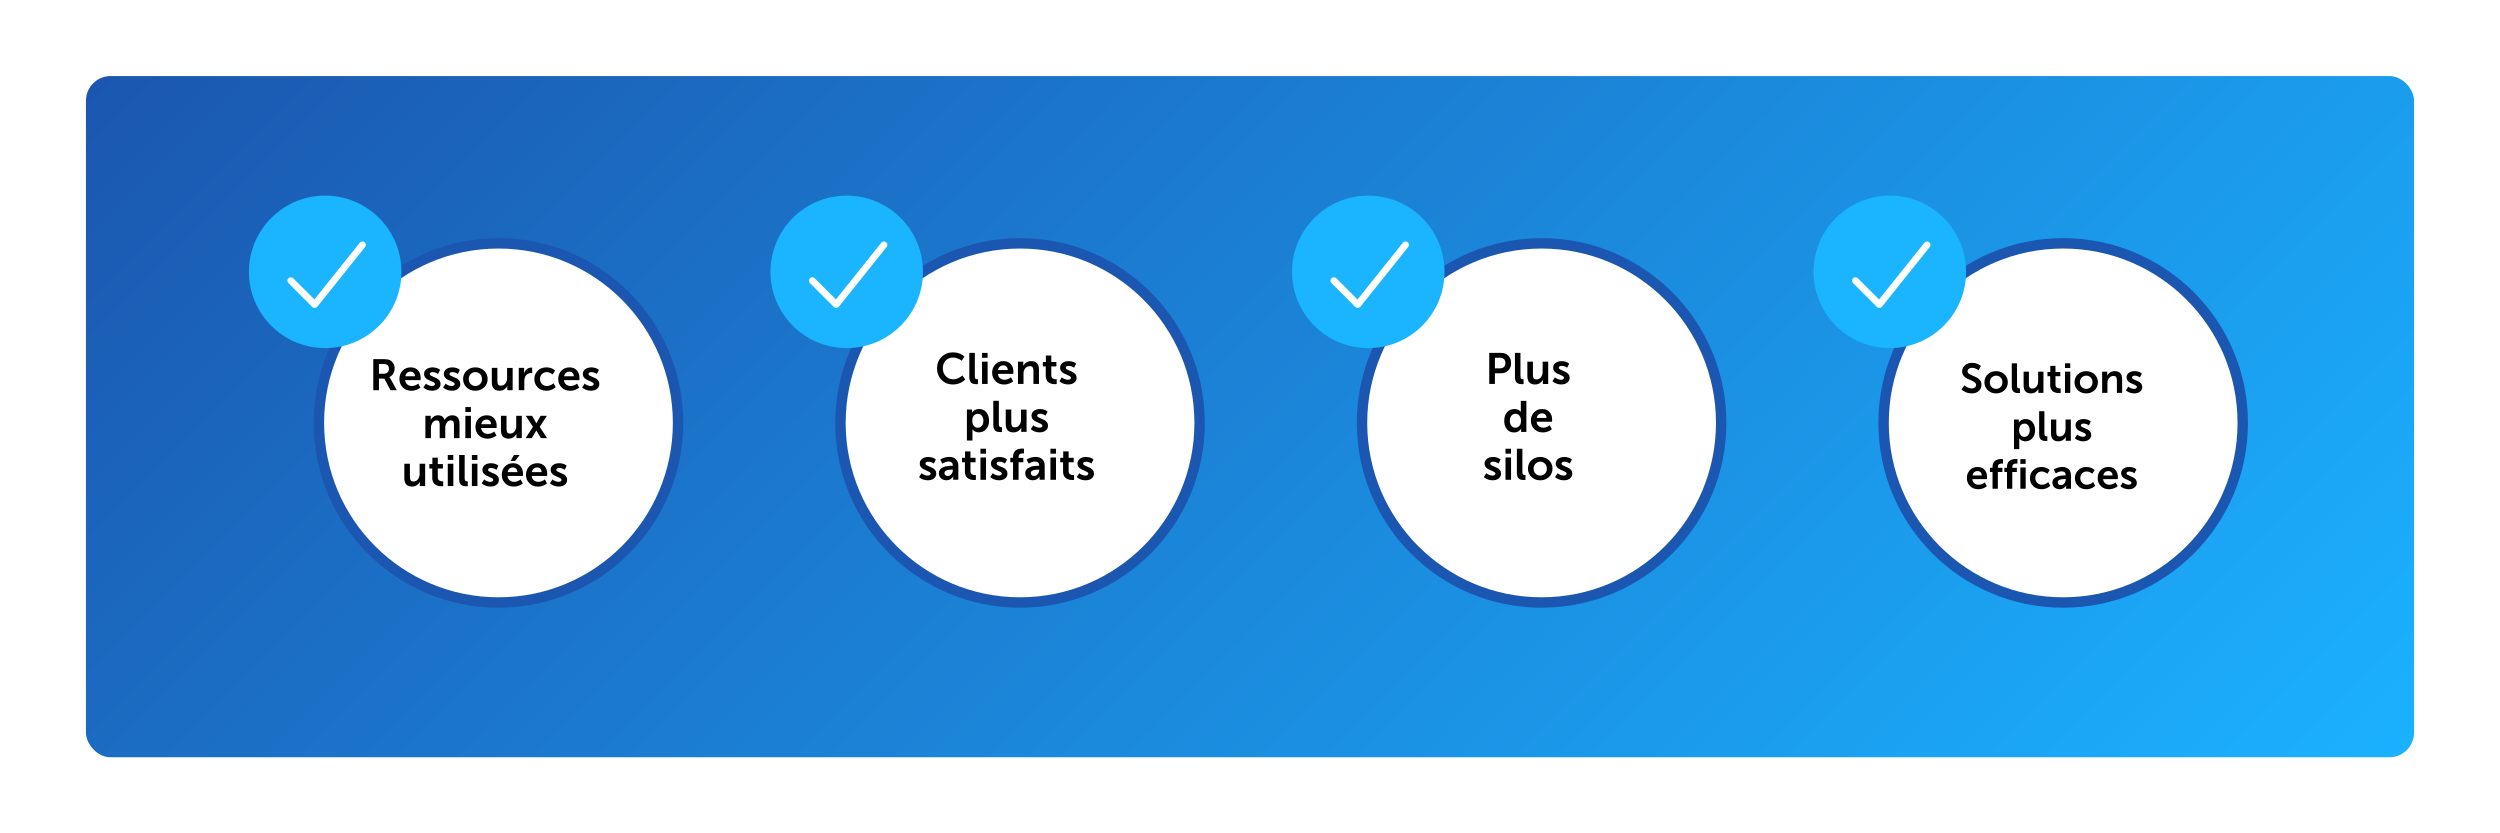 <?xml version="1.0" encoding="UTF-8"?>
<svg id="Layer_1" data-name="Layer 1" xmlns="http://www.w3.org/2000/svg" xmlns:xlink="http://www.w3.org/1999/xlink" viewBox="0 0 1200 400">
  <defs>
    <linearGradient id="linear-gradient" x1="242.35" y1="-157.65" x2="957.65" y2="557.65" gradientUnits="userSpaceOnUse">
      <stop offset="0" stop-color="#1b57b0"/>
      <stop offset="1" stop-color="#1bb1ff"/>
    </linearGradient>
    <filter id="drop-shadow-1" filterUnits="userSpaceOnUse">
      <feOffset dx="6" dy="3"/>
      <feGaussianBlur result="blur" stdDeviation="2"/>
      <feFlood flood-color="#000" flood-opacity=".16"/>
      <feComposite in2="blur" operator="in"/>
      <feComposite in="SourceGraphic"/>
    </filter>
    <filter id="drop-shadow-2" filterUnits="userSpaceOnUse">
      <feOffset dx="6" dy="3"/>
      <feGaussianBlur result="blur-2" stdDeviation="2"/>
      <feFlood flood-color="#000" flood-opacity=".16"/>
      <feComposite in2="blur-2" operator="in"/>
      <feComposite in="SourceGraphic"/>
    </filter>
    <filter id="drop-shadow-3" filterUnits="userSpaceOnUse">
      <feOffset dx="6" dy="3"/>
      <feGaussianBlur result="blur-3" stdDeviation="2"/>
      <feFlood flood-color="#000" flood-opacity=".16"/>
      <feComposite in2="blur-3" operator="in"/>
      <feComposite in="SourceGraphic"/>
    </filter>
    <filter id="drop-shadow-4" filterUnits="userSpaceOnUse">
      <feOffset dx="6" dy="3"/>
      <feGaussianBlur result="blur-4" stdDeviation="2"/>
      <feFlood flood-color="#000" flood-opacity=".16"/>
      <feComposite in2="blur-4" operator="in"/>
      <feComposite in="SourceGraphic"/>
    </filter>
  </defs>
  <rect x="41.25" y="36.5" width="1117.5" height="327" rx="11.85" ry="11.85" style="fill: url(#linear-gradient); stroke-width: 0px;"/>
  <g>
    <g>
      <circle cx="233.27" cy="200" r="86.2" style="fill: #fff; filter: url(#drop-shadow-1); stroke: #1b57b0; stroke-miterlimit: 10; stroke-width: 5px;"/>
      <g>
        <g>
          <circle cx="156.08" cy="130.49" r="35.47" transform="translate(-6.78 252.41) rotate(-76.72)" style="fill: #1ab4ff; stroke-width: 0px;"/>
          <path d="M156.08,96.14c18.94,0,34.35,15.41,34.35,34.35s-15.41,34.35-34.35,34.35-34.35-15.41-34.35-34.35,15.41-34.35,34.35-34.35M156.08,93.89c-20.21,0-36.6,16.39-36.6,36.6s16.39,36.6,36.6,36.6,36.6-16.39,36.6-36.6-16.39-36.6-36.6-36.6h0Z" style="fill: #1ab4ff; stroke-width: 0px;"/>
        </g>
        <path d="M151.04,147.83c-.43,0-.85-.17-1.16-.48l-11.46-11.47c-.64-.64-.64-1.68,0-2.32.64-.64,1.68-.64,2.32,0l10.17,10.17,21.78-27.23c.56-.71,1.59-.82,2.3-.26.71.57.82,1.6.26,2.3l-22.93,28.66c-.29.36-.72.59-1.19.61-.03,0-.06,0-.09,0Z" style="fill: #fff; stroke-width: 0px;"/>
      </g>
      <g>
        <path d="M179.18,187.3v-14.91h4.81c1.39,0,2.39.14,3,.42.76.35,1.35.88,1.78,1.58s.65,1.53.65,2.5c0,.91-.23,1.74-.68,2.49-.46.75-1.07,1.28-1.84,1.59v.04c.14.14.31.38.5.73l3.07,5.57h-3.02l-2.96-5.57h-2.6v5.57h-2.71ZM181.89,179.38h2.44c.73,0,1.3-.21,1.72-.62s.63-.99.63-1.73-.2-1.35-.61-1.73c-.41-.38-1.11-.58-2.12-.58h-2.06v4.66Z" style="stroke-width: 0px;"/>
        <path d="M191.72,181.94c0-1.65.51-3,1.52-4.04s2.32-1.56,3.92-1.56c1.5,0,2.66.48,3.5,1.44s1.25,2.17,1.25,3.64l-.06,1.03h-7.39c.08.9.43,1.59,1.04,2.09.61.5,1.33.75,2.17.75.5,0,1.01-.1,1.53-.29.52-.2.91-.39,1.18-.59l.38-.29,1.03,1.91s-.1.1-.19.17c-.08.07-.27.19-.56.37s-.58.33-.89.46-.7.25-1.19.37c-.48.11-.98.17-1.48.17-1.72,0-3.11-.54-4.17-1.63-1.06-1.08-1.59-2.41-1.59-3.98ZM194.53,180.62h4.68c-.01-.7-.22-1.25-.62-1.64-.4-.39-.9-.59-1.5-.59-.69,0-1.25.2-1.7.59-.45.39-.74.94-.86,1.64Z" style="stroke-width: 0px;"/>
        <path d="M203.21,185.98l1.22-1.87c.08.08.21.19.37.33s.5.31,1.01.52c.51.22,1.03.33,1.54.33.39,0,.72-.08,1-.25s.41-.41.41-.71c0-.28-.18-.54-.54-.77-.36-.23-.79-.44-1.3-.64-.51-.2-1.02-.42-1.53-.68-.51-.26-.95-.62-1.3-1.08s-.54-1.01-.54-1.66c0-.97.39-1.73,1.16-2.3.77-.57,1.75-.85,2.94-.85.71,0,1.37.1,1.97.3.6.2,1.02.41,1.26.62l.36.29-.99,1.97c-.07-.07-.18-.16-.31-.26-.14-.11-.44-.24-.89-.41-.46-.17-.93-.25-1.42-.25-.38,0-.7.08-.97.24-.27.16-.4.4-.4.72,0,.27.18.51.54.72.36.22.79.42,1.3.62.51.2,1.02.42,1.53.67.51.25.95.61,1.3,1.08.36.47.54,1.03.54,1.67,0,.92-.37,1.69-1.11,2.3-.74.61-1.74.91-2.98.91-.78,0-1.52-.13-2.22-.4-.69-.27-1.19-.52-1.5-.78l-.44-.4Z" style="stroke-width: 0px;"/>
        <path d="M212.7,185.98l1.22-1.87c.08.08.21.19.37.33s.5.31,1.01.52c.51.22,1.03.33,1.54.33.39,0,.72-.08,1-.25s.41-.41.41-.71c0-.28-.18-.54-.54-.77-.36-.23-.79-.44-1.3-.64-.51-.2-1.02-.42-1.53-.68-.51-.26-.95-.62-1.3-1.08s-.54-1.01-.54-1.66c0-.97.39-1.73,1.16-2.3.77-.57,1.75-.85,2.94-.85.71,0,1.37.1,1.97.3.6.2,1.02.41,1.26.62l.36.29-.99,1.97c-.07-.07-.18-.16-.31-.26-.14-.11-.44-.24-.89-.41-.46-.17-.93-.25-1.42-.25-.38,0-.7.08-.97.24-.27.16-.4.4-.4.72,0,.27.18.51.54.72.36.22.79.42,1.3.62.51.2,1.02.42,1.53.67.51.25.95.61,1.3,1.08.36.47.54,1.03.54,1.67,0,.92-.37,1.69-1.11,2.3-.74.61-1.74.91-2.98.91-.78,0-1.52-.13-2.22-.4-.69-.27-1.19-.52-1.5-.78l-.44-.4Z" style="stroke-width: 0px;"/>
        <path d="M228.19,187.55c-1.67,0-3.07-.53-4.2-1.59-1.13-1.06-1.7-2.4-1.7-4.02s.57-2.96,1.7-4.02c1.13-1.06,2.53-1.58,4.18-1.58s3.05.53,4.19,1.58c1.14,1.06,1.71,2.4,1.71,4.02s-.57,2.96-1.7,4.02c-1.13,1.06-2.53,1.59-4.18,1.59ZM225,181.94c0,.98.31,1.78.92,2.41.62.62,1.37.93,2.27.93s1.63-.31,2.25-.93.92-1.42.92-2.41-.31-1.76-.92-2.39-1.36-.95-2.25-.95-1.63.32-2.26.95-.93,1.43-.93,2.39Z" style="stroke-width: 0px;"/>
        <path d="M236.07,183.48v-6.89h2.67v6.34c0,.71.12,1.26.37,1.63.24.37.68.56,1.29.56.92,0,1.66-.35,2.19-1.05.54-.7.81-1.55.81-2.56v-4.91h2.67v10.71h-2.56v-1.22l.04-.76h-.04c-.29.6-.77,1.12-1.44,1.56-.67.44-1.42.66-2.28.66-2.48,0-3.72-1.36-3.72-4.07Z" style="stroke-width: 0px;"/>
        <path d="M249.01,187.3v-10.71h2.56v1.85l-.04.76h.04c.25-.8.68-1.46,1.29-1.97.61-.52,1.31-.78,2.11-.78l.48.04v2.62c-.18-.03-.39-.04-.63-.04-.63,0-1.21.19-1.75.57-.54.38-.93.94-1.17,1.68-.15.48-.23,1.06-.23,1.74v4.24h-2.67Z" style="stroke-width: 0px;"/>
        <path d="M256.48,181.94c0-1.57.54-2.89,1.61-3.98,1.07-1.08,2.47-1.63,4.21-1.63.83,0,1.58.13,2.27.4.69.27,1.16.53,1.43.8l.42.4-1.18,1.83c-.08-.08-.2-.19-.36-.31-.15-.13-.47-.3-.96-.51-.48-.22-.98-.33-1.48-.33-.97,0-1.75.32-2.35.96-.6.64-.9,1.42-.9,2.36s.31,1.73.92,2.38c.62.65,1.42.98,2.42.98.53,0,1.06-.11,1.59-.34.52-.22.91-.45,1.17-.67l.4-.36,1.03,1.89s-.1.11-.18.19c-.08.08-.26.22-.54.42-.28.2-.58.37-.89.52-.31.15-.73.29-1.24.42-.51.13-1.03.19-1.56.19-1.74,0-3.14-.54-4.21-1.61-1.07-1.07-1.61-2.4-1.61-4Z" style="stroke-width: 0px;"/>
        <path d="M267.95,181.94c0-1.65.51-3,1.52-4.04s2.32-1.56,3.92-1.56c1.5,0,2.66.48,3.5,1.44s1.25,2.17,1.25,3.64l-.06,1.03h-7.39c.08.9.43,1.59,1.04,2.09.61.5,1.33.75,2.17.75.5,0,1.01-.1,1.53-.29.52-.2.91-.39,1.18-.59l.38-.29,1.03,1.91s-.1.1-.19.17c-.08.07-.27.19-.56.37s-.58.33-.89.46-.7.25-1.19.37c-.48.11-.98.17-1.48.17-1.72,0-3.11-.54-4.17-1.63-1.06-1.08-1.59-2.41-1.59-3.98ZM270.76,180.62h4.68c-.01-.7-.22-1.25-.62-1.64-.4-.39-.9-.59-1.5-.59-.69,0-1.25.2-1.7.59-.45.39-.74.94-.86,1.64Z" style="stroke-width: 0px;"/>
        <path d="M279.43,185.98l1.22-1.87c.08.08.21.19.37.33s.5.31,1.01.52c.51.22,1.03.33,1.54.33.39,0,.72-.08,1-.25s.41-.41.41-.71c0-.28-.18-.54-.54-.77-.36-.23-.79-.44-1.3-.64-.51-.2-1.02-.42-1.53-.68-.51-.26-.95-.62-1.3-1.08s-.54-1.01-.54-1.66c0-.97.39-1.73,1.16-2.3.77-.57,1.75-.85,2.94-.85.71,0,1.37.1,1.97.3.6.2,1.02.41,1.26.62l.36.29-.99,1.97c-.07-.07-.18-.16-.31-.26-.14-.11-.44-.24-.89-.41-.46-.17-.93-.25-1.42-.25-.38,0-.7.08-.97.24-.27.16-.4.4-.4.72,0,.27.18.51.54.72.36.22.79.42,1.3.62.51.2,1.02.42,1.53.67.51.25.95.61,1.3,1.08.36.47.54,1.03.54,1.67,0,.92-.37,1.69-1.11,2.3-.74.61-1.74.91-2.98.91-.78,0-1.52-.13-2.22-.4-.69-.27-1.19-.52-1.5-.78l-.44-.4Z" style="stroke-width: 0px;"/>
        <path d="M204.19,210.3v-10.71h2.56v1.24l-.04.73h.04c.29-.59.75-1.11,1.38-1.55.62-.45,1.33-.67,2.11-.67,1.64,0,2.68.74,3.13,2.21h.04c.31-.62.79-1.14,1.46-1.56s1.4-.64,2.19-.64c2.34,0,3.51,1.36,3.51,4.07v6.89h-2.67v-6.38c0-.7-.1-1.23-.3-1.6-.2-.36-.59-.55-1.17-.55-.66,0-1.21.23-1.66.68-.45.46-.76,1.04-.92,1.75-.08.34-.13.8-.13,1.39v4.7h-2.67v-6.38c0-.69-.1-1.21-.29-1.59-.2-.37-.58-.56-1.15-.56-.66,0-1.21.23-1.67.68-.46.46-.77,1.05-.96,1.77-.08.32-.13.78-.13,1.37v4.7h-2.67Z" style="stroke-width: 0px;"/>
        <path d="M223.37,197.76v-2.37h2.65v2.37h-2.65ZM223.37,210.3v-10.71h2.67v10.71h-2.67Z" style="stroke-width: 0px;"/>
        <path d="M228.22,204.94c0-1.65.51-3,1.52-4.04,1.02-1.04,2.32-1.56,3.92-1.56,1.5,0,2.66.48,3.5,1.44.83.96,1.25,2.17,1.25,3.64l-.06,1.03h-7.39c.08.9.43,1.59,1.04,2.09.61.5,1.33.75,2.17.75.5,0,1.01-.1,1.53-.29.52-.2.91-.39,1.18-.59l.38-.29,1.03,1.91s-.1.1-.19.17c-.08.07-.27.19-.56.37s-.58.33-.89.46-.7.25-1.19.37c-.48.11-.98.17-1.48.17-1.72,0-3.11-.54-4.17-1.63-1.06-1.08-1.59-2.41-1.59-3.98ZM231.03,203.62h4.68c-.01-.7-.22-1.25-.62-1.64-.4-.39-.9-.59-1.5-.59-.69,0-1.25.2-1.7.59-.45.39-.74.94-.86,1.64Z" style="stroke-width: 0px;"/>
        <path d="M240.46,206.48v-6.89h2.67v6.34c0,.71.12,1.26.37,1.63.24.37.68.56,1.29.56.92,0,1.66-.35,2.19-1.05.54-.7.81-1.55.81-2.56v-4.91h2.67v10.71h-2.56v-1.22l.04-.76h-.04c-.29.6-.77,1.12-1.44,1.56-.67.44-1.42.66-2.28.66-2.48,0-3.72-1.36-3.72-4.07Z" style="stroke-width: 0px;"/>
        <path d="M257.45,206.62h-.04c-.1.22-.2.41-.29.57l-1.87,3.11h-2.96l3.53-5.42-3.44-5.29h3.02l1.66,2.92.36.67h.04c.13-.27.24-.49.36-.67l1.66-2.92h3.02l-3.44,5.29,3.53,5.42h-2.96l-1.87-3.11-.29-.57Z" style="stroke-width: 0px;"/>
        <path d="M194.08,229.48v-6.89h2.67v6.34c0,.71.12,1.26.37,1.63.24.37.68.56,1.29.56.92,0,1.66-.35,2.19-1.05.54-.7.81-1.55.81-2.56v-4.91h2.67v10.71h-2.56v-1.22l.04-.76h-.04c-.29.6-.77,1.12-1.44,1.56-.67.44-1.42.66-2.28.66-2.48,0-3.72-1.36-3.72-4.07Z" style="stroke-width: 0px;"/>
        <path d="M207.48,229.37v-4.49h-1.39v-2.12h1.45v-3.09h2.6v3.09h2.44v2.12h-2.44v4.16c0,.77.22,1.3.66,1.58.44.29.93.43,1.46.43l.48-.04v2.33c-.21.04-.48.06-.82.06-.36,0-.71-.03-1.05-.07s-.72-.16-1.15-.33c-.43-.17-.81-.39-1.12-.66-.31-.27-.58-.67-.8-1.18-.22-.51-.33-1.11-.33-1.79Z" style="stroke-width: 0px;"/>
        <path d="M214.93,220.76v-2.37h2.65v2.37h-2.65ZM214.93,233.3v-10.71h2.67v10.71h-2.67Z" style="stroke-width: 0px;"/>
        <path d="M220.39,229.96v-11.57h2.65v11.17c0,.56.09.95.26,1.16.17.21.45.32.83.32l.4-.02v2.33c-.27.04-.55.06-.84.06-.43,0-.82-.04-1.16-.12-.34-.08-.68-.22-1.03-.44-.35-.22-.62-.57-.82-1.06-.2-.49-.29-1.1-.29-1.83Z" style="stroke-width: 0px;"/>
        <path d="M226.5,220.76v-2.37h2.65v2.37h-2.65ZM226.5,233.3v-10.71h2.67v10.71h-2.67Z" style="stroke-width: 0px;"/>
        <path d="M231.21,231.98l1.22-1.87c.08.08.21.19.37.33s.5.31,1.01.52c.51.22,1.03.33,1.54.33.39,0,.72-.08,1-.25s.41-.41.41-.71c0-.28-.18-.54-.54-.77-.36-.23-.79-.44-1.3-.64-.51-.2-1.02-.42-1.53-.68-.51-.26-.95-.62-1.3-1.08s-.54-1.01-.54-1.66c0-.97.39-1.73,1.16-2.3.77-.57,1.75-.85,2.94-.85.71,0,1.37.1,1.97.3.6.2,1.02.41,1.26.62l.36.29-.99,1.97c-.07-.07-.18-.16-.31-.26-.14-.11-.44-.24-.89-.41-.46-.17-.93-.25-1.42-.25-.38,0-.7.08-.97.24-.27.16-.4.4-.4.72,0,.27.18.51.54.72.36.22.79.42,1.3.62.51.2,1.02.42,1.53.67.51.25.95.61,1.3,1.08.36.47.54,1.03.54,1.67,0,.92-.37,1.69-1.11,2.3-.74.61-1.74.91-2.98.91-.78,0-1.52-.13-2.22-.4-.69-.27-1.19-.52-1.5-.78l-.44-.4Z" style="stroke-width: 0px;"/>
        <path d="M240.85,227.94c0-1.65.51-3,1.52-4.04s2.32-1.56,3.92-1.56c1.5,0,2.66.48,3.5,1.44s1.25,2.17,1.25,3.64l-.06,1.03h-7.39c.08.9.43,1.59,1.04,2.09.61.5,1.33.75,2.17.75.5,0,1.01-.1,1.53-.29.52-.2.91-.39,1.18-.59l.38-.29,1.03,1.91s-.1.1-.19.17c-.08.07-.27.19-.56.37s-.58.33-.89.46-.7.25-1.19.37c-.48.11-.98.17-1.48.17-1.72,0-3.11-.54-4.17-1.63-1.06-1.08-1.59-2.41-1.59-3.98ZM243.66,226.62h4.68c-.01-.7-.22-1.25-.62-1.64-.4-.39-.9-.59-1.5-.59-.69,0-1.25.2-1.7.59-.45.39-.74.94-.86,1.64ZM245.07,221.27l1.6-2.86h2.75l-2.21,2.86h-2.14Z" style="stroke-width: 0px;"/>
        <path d="M252.48,227.94c0-1.65.51-3,1.52-4.04s2.32-1.56,3.92-1.56c1.5,0,2.66.48,3.5,1.44s1.25,2.17,1.25,3.64l-.06,1.03h-7.39c.08.9.43,1.59,1.04,2.09.61.5,1.33.75,2.17.75.5,0,1.01-.1,1.53-.29.52-.2.91-.39,1.18-.59l.38-.29,1.03,1.91s-.1.1-.19.17c-.08.07-.27.19-.56.37s-.58.33-.89.46-.7.25-1.19.37c-.48.11-.98.17-1.48.17-1.72,0-3.11-.54-4.17-1.63-1.06-1.08-1.59-2.41-1.59-3.98ZM255.29,226.62h4.68c-.01-.7-.22-1.25-.62-1.64-.4-.39-.9-.59-1.5-.59-.69,0-1.25.2-1.7.59-.45.39-.74.94-.86,1.64Z" style="stroke-width: 0px;"/>
        <path d="M263.97,231.98l1.22-1.87c.08.08.21.19.37.33s.5.31,1.01.52c.51.22,1.03.33,1.54.33.39,0,.72-.08,1-.25s.41-.41.41-.71c0-.28-.18-.54-.54-.77-.36-.23-.79-.44-1.3-.64-.51-.2-1.02-.42-1.53-.68-.51-.26-.95-.62-1.3-1.08s-.54-1.01-.54-1.66c0-.97.39-1.73,1.16-2.3.77-.57,1.75-.85,2.94-.85.71,0,1.37.1,1.97.3.6.2,1.02.41,1.26.62l.36.29-.99,1.97c-.07-.07-.18-.16-.31-.26-.14-.11-.44-.24-.89-.41-.46-.17-.93-.25-1.42-.25-.38,0-.7.08-.97.24-.27.16-.4.4-.4.72,0,.27.18.51.54.72.36.22.79.42,1.3.62.51.2,1.02.42,1.53.67.51.25.95.61,1.3,1.08.36.47.54,1.03.54,1.67,0,.92-.37,1.69-1.11,2.3-.74.61-1.74.91-2.98.91-.78,0-1.52-.13-2.22-.4-.69-.27-1.19-.52-1.5-.78l-.44-.4Z" style="stroke-width: 0px;"/>
      </g>
    </g>
    <g>
      <circle cx="483.62" cy="200" r="86.2" style="fill: #fff; filter: url(#drop-shadow-2); stroke: #1b57b0; stroke-miterlimit: 10; stroke-width: 5px;"/>
      <g>
        <g>
          <circle cx="406.43" cy="130.49" r="35.47" style="fill: #1ab4ff; stroke-width: 0px;"/>
          <path d="M406.43,96.14c18.94,0,34.35,15.41,34.35,34.35s-15.41,34.35-34.35,34.35-34.35-15.41-34.35-34.35,15.41-34.35,34.35-34.35M406.43,93.89c-20.21,0-36.6,16.39-36.6,36.6s16.39,36.6,36.6,36.6,36.6-16.39,36.6-36.6-16.39-36.6-36.6-36.6h0Z" style="fill: #1ab4ff; stroke-width: 0px;"/>
        </g>
        <path d="M401.38,147.83c-.43,0-.85-.17-1.16-.48l-11.46-11.47c-.64-.64-.64-1.68,0-2.32.64-.64,1.68-.64,2.32,0l10.17,10.17,21.78-27.23c.56-.71,1.59-.82,2.3-.26.71.57.82,1.6.26,2.3l-22.93,28.66c-.29.36-.72.59-1.19.61-.03,0-.06,0-.09,0Z" style="fill: #fff; stroke-width: 0px;"/>
      </g>
      <g>
        <path d="M449.77,176.78c0-2.17.73-3.99,2.19-5.45,1.46-1.46,3.29-2.19,5.47-2.19.67,0,1.32.07,1.95.21.63.14,1.15.31,1.56.5.41.2.78.4,1.09.6.31.2.54.38.68.51l.21.21-1.3,2.02c-.13-.11-.3-.25-.54-.43-.23-.18-.7-.41-1.42-.7s-1.42-.44-2.12-.44c-1.53,0-2.74.49-3.64,1.48-.9.99-1.35,2.2-1.35,3.64s.46,2.73,1.39,3.77,2.13,1.56,3.63,1.56c.48,0,.95-.07,1.43-.2.48-.13.88-.29,1.22-.47.34-.18.63-.36.89-.55.26-.18.46-.34.6-.46l.19-.21,1.43,1.95c-.06.07-.14.16-.24.26-.1.1-.35.3-.72.58-.38.28-.78.53-1.2.74s-.96.4-1.63.58c-.67.17-1.35.26-2.07.26-2.25,0-4.1-.74-5.54-2.23-1.44-1.48-2.16-3.33-2.16-5.54Z" style="stroke-width: 0px;"/>
        <path d="M465.27,180.96v-11.57h2.65v11.17c0,.56.09.95.26,1.16.17.21.45.32.83.32l.4-.02v2.33c-.27.04-.55.06-.84.06-.43,0-.82-.04-1.16-.12-.34-.08-.68-.22-1.03-.44-.35-.22-.62-.57-.82-1.06-.2-.49-.29-1.1-.29-1.83Z" style="stroke-width: 0px;"/>
        <path d="M471.38,171.76v-2.37h2.65v2.37h-2.65ZM471.38,184.3v-10.71h2.67v10.71h-2.67Z" style="stroke-width: 0px;"/>
        <path d="M476.23,178.94c0-1.65.51-3,1.52-4.04s2.32-1.56,3.92-1.56c1.5,0,2.66.48,3.5,1.44s1.25,2.17,1.25,3.64l-.06,1.03h-7.39c.08.9.43,1.59,1.04,2.09.61.5,1.33.75,2.17.75.5,0,1.01-.1,1.53-.29.52-.2.91-.39,1.18-.59l.38-.29,1.03,1.91s-.1.1-.19.17c-.08.07-.27.19-.56.37s-.58.33-.89.46-.7.25-1.19.37c-.48.11-.98.17-1.48.17-1.72,0-3.11-.54-4.17-1.63-1.06-1.08-1.59-2.41-1.59-3.98ZM479.05,177.62h4.68c-.01-.7-.22-1.25-.62-1.64-.4-.39-.9-.59-1.5-.59-.69,0-1.25.2-1.7.59-.45.39-.74.94-.86,1.64Z" style="stroke-width: 0px;"/>
        <path d="M488.62,184.3v-10.71h2.56v1.24l-.04.73h.04c.29-.57.76-1.09,1.4-1.54.64-.46,1.44-.68,2.4-.68,2.48,0,3.72,1.36,3.72,4.07v6.89h-2.65v-6.34c0-.71-.12-1.26-.37-1.63-.25-.37-.69-.56-1.33-.56-.7,0-1.3.2-1.81.6-.5.4-.86.93-1.07,1.59-.13.38-.19.85-.19,1.43v4.91h-2.67Z" style="stroke-width: 0px;"/>
        <path d="M501.96,180.37v-4.49h-1.39v-2.12h1.45v-3.09h2.6v3.09h2.44v2.12h-2.44v4.16c0,.77.22,1.3.66,1.58.44.29.93.43,1.46.43l.48-.04v2.33c-.21.04-.48.06-.82.06-.36,0-.71-.03-1.05-.07s-.72-.16-1.15-.33c-.43-.17-.81-.39-1.12-.66-.31-.27-.58-.67-.8-1.18-.22-.51-.33-1.11-.33-1.79Z" style="stroke-width: 0px;"/>
        <path d="M508.51,182.98l1.22-1.87c.08.08.21.19.37.33s.5.31,1.01.52c.51.22,1.03.33,1.54.33.39,0,.72-.08,1-.25s.41-.41.41-.71c0-.28-.18-.54-.54-.77-.36-.23-.79-.44-1.3-.64-.51-.2-1.02-.42-1.53-.68-.51-.26-.95-.62-1.3-1.08s-.54-1.01-.54-1.66c0-.97.39-1.73,1.16-2.3.77-.57,1.75-.85,2.94-.85.71,0,1.37.1,1.97.3.6.2,1.02.41,1.26.62l.36.29-.99,1.97c-.07-.07-.18-.16-.31-.26-.14-.11-.44-.24-.89-.41-.46-.17-.93-.25-1.42-.25-.38,0-.7.08-.97.24-.27.16-.4.4-.4.72,0,.27.18.51.54.72.36.22.79.42,1.3.62.51.2,1.02.42,1.53.67.51.25.95.61,1.3,1.08.36.47.54,1.03.54,1.67,0,.92-.37,1.69-1.11,2.3-.74.61-1.74.91-2.98.91-.78,0-1.52-.13-2.22-.4-.69-.27-1.19-.52-1.5-.78l-.44-.4Z" style="stroke-width: 0px;"/>
        <path d="M464.11,211.5v-14.91h2.44v.78l-.04.73h.04s.07-.1.12-.19c.05-.08.17-.23.37-.43.2-.2.41-.38.65-.54.24-.15.56-.29.98-.42.41-.13.86-.19,1.33-.19,1.44,0,2.59.52,3.45,1.55.86,1.04,1.29,2.39,1.29,4.05s-.46,3.04-1.38,4.06c-.92,1.03-2.09,1.54-3.52,1.54-.39,0-.77-.05-1.12-.15-.36-.1-.65-.22-.87-.37-.22-.15-.42-.29-.6-.44-.18-.15-.3-.27-.37-.37l-.1-.15h-.04c.03.25.04.56.04.92v4.49h-2.67ZM466.69,202.01c0,.9.23,1.67.7,2.32.47.65,1.12.98,1.96.98.77,0,1.41-.3,1.92-.89.51-.59.77-1.4.77-2.43s-.25-1.82-.74-2.44-1.13-.92-1.93-.92c-.76,0-1.39.28-1.91.85-.52.57-.78,1.41-.78,2.53Z" style="stroke-width: 0px;"/>
        <path d="M476.79,203.96v-11.57h2.65v11.17c0,.56.09.95.26,1.16.17.21.45.32.83.32l.4-.02v2.33c-.27.04-.55.06-.84.06-.43,0-.82-.04-1.16-.12-.34-.08-.68-.22-1.03-.44-.35-.22-.62-.57-.82-1.06-.2-.49-.29-1.1-.29-1.83Z" style="stroke-width: 0px;"/>
        <path d="M482.75,203.48v-6.89h2.67v6.34c0,.71.12,1.26.37,1.63.24.37.68.56,1.29.56.92,0,1.66-.35,2.19-1.05.54-.7.81-1.55.81-2.56v-4.91h2.67v10.71h-2.56v-1.22l.04-.76h-.04c-.29.6-.77,1.12-1.44,1.56-.67.44-1.42.66-2.28.66-2.48,0-3.72-1.36-3.72-4.07Z" style="stroke-width: 0px;"/>
        <path d="M494.79,205.98l1.22-1.87c.08.08.21.19.37.33s.5.31,1.01.52c.51.22,1.03.33,1.54.33.39,0,.72-.08,1-.25s.41-.41.41-.71c0-.28-.18-.54-.54-.77-.36-.23-.79-.44-1.3-.64-.51-.2-1.02-.42-1.53-.68-.51-.26-.95-.62-1.3-1.08-.36-.46-.54-1.02-.54-1.66,0-.97.39-1.73,1.16-2.3.77-.57,1.75-.85,2.94-.85.71,0,1.37.1,1.97.3.6.2,1.02.41,1.26.62l.36.29-.99,1.97c-.07-.07-.18-.16-.31-.26-.14-.11-.44-.24-.89-.41-.46-.17-.93-.25-1.42-.25-.38,0-.7.08-.97.24-.27.16-.4.4-.4.72,0,.27.18.51.54.72.36.22.79.42,1.3.62.51.2,1.02.42,1.53.67.51.25.95.61,1.3,1.08.36.47.54,1.03.54,1.67,0,.92-.37,1.69-1.11,2.3-.74.61-1.74.91-2.98.91-.78,0-1.52-.13-2.22-.4-.69-.27-1.19-.52-1.5-.78l-.44-.4Z" style="stroke-width: 0px;"/>
        <path d="M441.15,228.98l1.22-1.87c.08.08.21.19.37.33s.5.31,1.01.52c.51.22,1.03.33,1.54.33.39,0,.72-.08,1-.25s.41-.41.41-.71c0-.28-.18-.54-.54-.77-.36-.23-.79-.44-1.3-.64-.51-.2-1.02-.42-1.53-.68-.51-.26-.95-.62-1.3-1.08s-.54-1.01-.54-1.66c0-.97.39-1.73,1.16-2.3.77-.57,1.75-.85,2.94-.85.71,0,1.37.1,1.97.3.6.2,1.02.41,1.26.62l.36.29-.99,1.97c-.07-.07-.18-.16-.31-.26-.14-.11-.44-.24-.89-.41-.46-.17-.93-.25-1.42-.25-.38,0-.7.08-.97.24-.27.16-.4.4-.4.72,0,.27.18.51.54.72.36.22.79.42,1.3.62.51.2,1.02.42,1.53.67.51.25.95.61,1.3,1.08.36.47.54,1.03.54,1.67,0,.92-.37,1.69-1.11,2.3-.74.61-1.74.91-2.98.91-.78,0-1.52-.13-2.22-.4-.69-.27-1.19-.52-1.5-.78l-.44-.4Z" style="stroke-width: 0px;"/>
        <path d="M450.64,227.21c0-.55.11-1.03.34-1.45s.54-.76.93-1.01.81-.46,1.24-.63c.43-.17.9-.29,1.43-.37.52-.08.96-.13,1.31-.15.35-.02.71-.03,1.09-.03h.36v-.15c0-1.26-.69-1.89-2.06-1.89-.45,0-.92.09-1.41.26s-.87.35-1.13.51l-.4.25-1.01-1.91c.13-.1.3-.22.54-.37.23-.15.71-.34,1.44-.59.73-.24,1.47-.37,2.23-.37,1.41,0,2.51.37,3.29,1.11s1.17,1.79,1.17,3.15v6.7h-2.46v-.88l.04-.76h-.04s-.01.07-.08.2c-.07.13-.19.29-.36.47s-.37.36-.61.55c-.24.18-.55.34-.94.47-.39.13-.81.2-1.26.2-1.01,0-1.87-.3-2.57-.9-.71-.6-1.06-1.41-1.06-2.44ZM453.33,227.09c0,.38.14.7.42.98.28.27.68.41,1.2.41.67,0,1.24-.3,1.71-.89.47-.59.7-1.24.7-1.92v-.25h-.46c-2.38,0-3.57.56-3.57,1.68Z" style="stroke-width: 0px;"/>
        <path d="M463.16,226.37v-4.49h-1.39v-2.12h1.45v-3.09h2.6v3.09h2.44v2.12h-2.44v4.16c0,.77.22,1.3.66,1.58.44.29.93.43,1.46.43l.48-.04v2.33c-.21.04-.48.06-.82.06-.36,0-.71-.03-1.05-.07s-.72-.16-1.15-.33c-.43-.17-.81-.39-1.12-.66-.31-.27-.58-.67-.8-1.18-.22-.51-.33-1.11-.33-1.79Z" style="stroke-width: 0px;"/>
        <path d="M470.62,217.76v-2.37h2.65v2.37h-2.65ZM470.62,230.3v-10.71h2.67v10.71h-2.67Z" style="stroke-width: 0px;"/>
        <path d="M475.32,228.98l1.22-1.87c.08.08.21.19.37.33s.5.31,1.01.52c.51.22,1.03.33,1.54.33.39,0,.72-.08,1-.25s.41-.41.41-.71c0-.28-.18-.54-.54-.77-.36-.23-.79-.44-1.3-.64-.51-.2-1.02-.42-1.53-.68-.51-.26-.95-.62-1.3-1.08s-.54-1.01-.54-1.66c0-.97.39-1.73,1.16-2.3.77-.57,1.75-.85,2.94-.85.71,0,1.37.1,1.97.3.6.2,1.02.41,1.26.62l.36.29-.99,1.97c-.07-.07-.18-.16-.31-.26-.14-.11-.44-.24-.89-.41-.46-.17-.93-.25-1.42-.25-.38,0-.7.08-.97.24-.27.16-.4.4-.4.72,0,.27.18.51.54.72.36.22.79.42,1.3.62.51.2,1.02.42,1.53.67.51.25.95.61,1.3,1.08.36.47.54,1.03.54,1.67,0,.92-.37,1.69-1.11,2.3-.74.61-1.74.91-2.98.91-.78,0-1.52-.13-2.22-.4-.69-.27-1.19-.52-1.5-.78l-.44-.4Z" style="stroke-width: 0px;"/>
        <path d="M486.26,230.3v-8.42h-1.32v-2.12h1.32v-.48c0-.67.1-1.26.31-1.75s.47-.88.78-1.16c.31-.27.68-.49,1.1-.66.43-.17.81-.28,1.14-.33.34-.05.68-.07,1.03-.07l.9.06v2.27c-.15-.03-.34-.04-.55-.04-1.37,0-2.06.58-2.06,1.74v.42h2.29v2.12h-2.29v8.42h-2.67Z" style="stroke-width: 0px;"/>
        <path d="M492.1,227.21c0-.55.11-1.03.34-1.45s.54-.76.93-1.01.81-.46,1.24-.63c.43-.17.9-.29,1.43-.37.52-.08.96-.13,1.31-.15.35-.02.71-.03,1.09-.03h.36v-.15c0-1.26-.69-1.89-2.06-1.89-.45,0-.92.09-1.41.26s-.87.35-1.13.51l-.4.25-1.01-1.91c.13-.1.3-.22.54-.37.23-.15.71-.34,1.44-.59.73-.24,1.47-.37,2.23-.37,1.41,0,2.51.37,3.29,1.11s1.17,1.79,1.17,3.15v6.7h-2.46v-.88l.04-.76h-.04s-.01.07-.08.2c-.07.13-.19.29-.36.47s-.37.36-.61.55c-.24.18-.55.34-.94.47-.39.13-.81.2-1.26.2-1.01,0-1.87-.3-2.57-.9-.71-.6-1.06-1.41-1.06-2.44ZM494.79,227.09c0,.38.14.7.42.98.28.27.68.41,1.2.41.67,0,1.24-.3,1.71-.89.47-.59.7-1.24.7-1.92v-.25h-.46c-2.38,0-3.57.56-3.57,1.68Z" style="stroke-width: 0px;"/>
        <path d="M504.21,217.76v-2.37h2.65v2.37h-2.65ZM504.21,230.3v-10.71h2.67v10.71h-2.67Z" style="stroke-width: 0px;"/>
        <path d="M510.28,226.37v-4.49h-1.39v-2.12h1.45v-3.09h2.6v3.09h2.44v2.12h-2.44v4.16c0,.77.22,1.3.66,1.58.44.29.93.43,1.46.43l.48-.04v2.33c-.21.04-.48.06-.82.06-.36,0-.71-.03-1.05-.07s-.72-.16-1.15-.33c-.43-.17-.81-.39-1.12-.66-.31-.27-.58-.67-.8-1.18-.22-.51-.33-1.11-.33-1.79Z" style="stroke-width: 0px;"/>
        <path d="M516.84,228.98l1.22-1.87c.08.08.21.19.37.33s.5.31,1.01.52c.51.22,1.03.33,1.54.33.39,0,.72-.08,1-.25s.41-.41.41-.71c0-.28-.18-.54-.54-.77-.36-.23-.79-.44-1.3-.64-.51-.2-1.02-.42-1.53-.68-.51-.26-.95-.62-1.3-1.08s-.54-1.01-.54-1.66c0-.97.39-1.73,1.16-2.3.77-.57,1.75-.85,2.94-.85.71,0,1.37.1,1.97.3.6.2,1.02.41,1.26.62l.36.29-.99,1.97c-.07-.07-.18-.16-.31-.26-.14-.11-.44-.24-.89-.41-.46-.17-.93-.25-1.42-.25-.38,0-.7.08-.97.24-.27.16-.4.4-.4.72,0,.27.18.51.54.72.36.22.79.42,1.3.62.51.2,1.02.42,1.53.67.51.25.95.61,1.3,1.08.36.47.54,1.03.54,1.67,0,.92-.37,1.69-1.11,2.3-.74.61-1.74.91-2.98.91-.78,0-1.52-.13-2.22-.4-.69-.27-1.19-.52-1.5-.78l-.44-.4Z" style="stroke-width: 0px;"/>
      </g>
    </g>
    <g>
      <circle cx="733.97" cy="200" r="86.2" style="fill: #fff; filter: url(#drop-shadow-3); stroke: #1b57b0; stroke-miterlimit: 10; stroke-width: 5px;"/>
      <g>
        <g>
          <path d="M656.78,165.96c-19.56,0-35.48-15.91-35.48-35.47s15.91-35.48,35.48-35.48,35.47,15.91,35.47,35.48-15.91,35.47-35.47,35.47Z" style="fill: #1ab4ff; stroke-width: 0px;"/>
          <path d="M656.77,96.14c18.94,0,34.35,15.41,34.35,34.35s-15.41,34.35-34.35,34.35-34.35-15.41-34.35-34.35,15.41-34.35,34.35-34.35M656.77,93.89c-20.21,0-36.6,16.39-36.6,36.6s16.39,36.6,36.6,36.6,36.6-16.39,36.6-36.6-16.39-36.6-36.6-36.6h0Z" style="fill: #1ab4ff; stroke-width: 0px;"/>
        </g>
        <path d="M651.73,147.83c-.43,0-.85-.17-1.16-.48l-11.46-11.47c-.64-.64-.64-1.68,0-2.32.64-.64,1.68-.64,2.32,0l10.17,10.17,21.78-27.23c.56-.71,1.59-.82,2.3-.26.71.57.82,1.6.26,2.3l-22.93,28.66c-.29.36-.72.59-1.19.61-.03,0-.06,0-.09,0Z" style="fill: #fff; stroke-width: 0px;"/>
      </g>
      <g>
        <path d="M714.84,184.3v-14.91h5.75c1.4,0,2.54.45,3.42,1.34.88.9,1.32,2.07,1.32,3.51s-.44,2.62-1.32,3.54-2.02,1.38-3.42,1.38h-3.04v5.14h-2.71ZM717.55,176.8h2.54c.78,0,1.4-.23,1.84-.69.44-.46.66-1.08.66-1.87s-.22-1.38-.66-1.84c-.44-.46-1.04-.68-1.79-.68h-2.58v5.08Z" style="stroke-width: 0px;"/>
        <path d="M727.17,180.96v-11.57h2.65v11.17c0,.56.09.95.26,1.16.17.21.45.32.83.32l.4-.02v2.33c-.27.04-.55.06-.84.06-.43,0-.82-.04-1.16-.12-.34-.08-.68-.22-1.03-.44s-.62-.57-.82-1.06c-.2-.49-.29-1.1-.29-1.83Z" style="stroke-width: 0px;"/>
        <path d="M733.13,180.48v-6.89h2.67v6.34c0,.71.12,1.26.37,1.63.24.37.67.56,1.29.56.92,0,1.66-.35,2.19-1.05.54-.7.81-1.55.81-2.56v-4.91h2.67v10.71h-2.56v-1.22l.04-.76h-.04c-.29.6-.77,1.12-1.44,1.56-.67.44-1.42.66-2.28.66-2.48,0-3.72-1.36-3.72-4.07Z" style="stroke-width: 0px;"/>
        <path d="M745.17,182.98l1.22-1.87c.08.08.21.19.37.33s.5.31,1.01.52c.51.22,1.03.33,1.54.33.39,0,.72-.08,1-.25.27-.17.41-.41.41-.71,0-.28-.18-.54-.54-.77-.36-.23-.79-.44-1.3-.64-.51-.2-1.02-.42-1.53-.68s-.95-.62-1.3-1.08c-.36-.46-.54-1.01-.54-1.66,0-.97.39-1.73,1.16-2.3.77-.57,1.75-.85,2.94-.85.71,0,1.37.1,1.97.3s1.02.41,1.26.62l.36.29-.99,1.97c-.07-.07-.17-.16-.31-.26-.14-.11-.44-.24-.89-.41-.46-.17-.93-.25-1.42-.25-.38,0-.7.08-.97.24s-.4.4-.4.72c0,.27.18.51.54.72.36.22.79.42,1.3.62s1.02.42,1.53.67c.51.25.95.61,1.3,1.08.36.47.54,1.03.54,1.67,0,.92-.37,1.69-1.11,2.3-.74.61-1.74.91-2.98.91-.78,0-1.52-.13-2.22-.4-.69-.27-1.19-.52-1.5-.78l-.44-.4Z" style="stroke-width: 0px;"/>
        <path d="M722.03,201.94c0-1.68.45-3.03,1.35-4.06.9-1.03,2.07-1.54,3.5-1.54.43,0,.84.05,1.22.14.38.09.67.2.89.34.22.13.4.27.56.41.15.14.26.25.32.34l.1.15h.04c-.01-.18-.02-.38-.02-.61v-4.7h2.67v14.91h-2.52v-.88l.04-.69h-.04c-.03.06-.07.12-.12.2-.05.08-.17.22-.36.43-.19.21-.4.4-.64.56-.24.16-.56.31-.96.44-.4.13-.83.2-1.29.2-1.44,0-2.59-.52-3.46-1.55-.86-1.04-1.29-2.39-1.29-4.05ZM724.71,201.94c0,1.01.25,1.82.74,2.44s1.13.92,1.93.92c.76,0,1.39-.28,1.91-.85.52-.57.78-1.41.78-2.53,0-.9-.23-1.67-.7-2.32-.47-.65-1.12-.98-1.96-.98-.77,0-1.41.3-1.92.89s-.77,1.4-.77,2.43Z" style="stroke-width: 0px;"/>
        <path d="M734.83,201.94c0-1.65.51-3,1.52-4.04,1.02-1.04,2.32-1.56,3.92-1.56,1.5,0,2.66.48,3.5,1.44s1.25,2.17,1.25,3.64l-.06,1.03h-7.39c.08.9.43,1.59,1.04,2.09.61.5,1.33.75,2.17.75.5,0,1.01-.1,1.53-.29.52-.2.91-.39,1.18-.59l.38-.29,1.03,1.91s-.11.1-.19.17c-.08.07-.27.19-.56.37s-.58.33-.89.46c-.31.13-.7.25-1.19.37-.48.11-.98.17-1.48.17-1.72,0-3.11-.54-4.17-1.63-1.06-1.08-1.59-2.41-1.59-3.98ZM737.65,200.62h4.68c-.01-.7-.22-1.25-.62-1.64-.4-.39-.9-.59-1.5-.59-.69,0-1.25.2-1.7.59-.45.39-.74.94-.86,1.64Z" style="stroke-width: 0px;"/>
        <path d="M712.25,228.98l1.22-1.87c.08.08.21.19.37.33s.5.31,1.01.52c.51.22,1.03.33,1.54.33.39,0,.72-.08,1-.25.27-.17.41-.41.41-.71,0-.28-.18-.54-.54-.77-.36-.23-.79-.44-1.3-.64-.51-.2-1.02-.42-1.53-.68s-.95-.62-1.3-1.08c-.36-.46-.54-1.01-.54-1.66,0-.97.39-1.73,1.16-2.3.77-.57,1.75-.85,2.94-.85.71,0,1.37.1,1.97.3s1.02.41,1.26.62l.36.29-.99,1.97c-.07-.07-.17-.16-.31-.26-.14-.11-.44-.24-.89-.41-.46-.17-.93-.25-1.42-.25-.38,0-.7.08-.97.24s-.4.4-.4.72c0,.27.18.51.54.72.36.22.79.42,1.3.62s1.02.42,1.53.67c.51.25.95.61,1.3,1.08.36.47.54,1.03.54,1.67,0,.92-.37,1.69-1.11,2.3-.74.61-1.74.91-2.98.91-.78,0-1.52-.13-2.22-.4-.69-.27-1.19-.52-1.5-.78l-.44-.4Z" style="stroke-width: 0px;"/>
        <path d="M722.64,217.76v-2.37h2.65v2.37h-2.65ZM722.64,230.3v-10.71h2.67v10.71h-2.67Z" style="stroke-width: 0px;"/>
        <path d="M728.1,226.96v-11.57h2.65v11.17c0,.56.09.95.26,1.16.17.21.45.32.83.32l.4-.02v2.33c-.27.04-.55.06-.84.06-.43,0-.82-.04-1.16-.12-.34-.08-.68-.22-1.03-.44s-.62-.57-.82-1.06c-.2-.49-.29-1.1-.29-1.83Z" style="stroke-width: 0px;"/>
        <path d="M739.32,230.55c-1.67,0-3.07-.53-4.2-1.59-1.13-1.06-1.7-2.4-1.7-4.02s.57-2.96,1.7-4.02c1.13-1.06,2.53-1.58,4.18-1.58s3.05.53,4.19,1.58c1.14,1.06,1.71,2.4,1.71,4.02s-.57,2.96-1.7,4.02c-1.13,1.06-2.53,1.59-4.18,1.59ZM736.13,224.94c0,.98.31,1.78.92,2.41s1.37.93,2.27.93,1.63-.31,2.25-.93.92-1.42.92-2.41-.31-1.76-.92-2.39-1.36-.95-2.25-.95-1.63.32-2.26.95-.93,1.43-.93,2.39Z" style="stroke-width: 0px;"/>
        <path d="M746.44,228.98l1.22-1.87c.08.08.21.19.37.33s.5.31,1.01.52c.51.22,1.03.33,1.54.33.39,0,.72-.08,1-.25.27-.17.41-.41.41-.71,0-.28-.18-.54-.54-.77-.36-.23-.79-.44-1.3-.64-.51-.2-1.02-.42-1.53-.68s-.95-.62-1.3-1.08c-.36-.46-.54-1.01-.54-1.66,0-.97.39-1.73,1.16-2.3.77-.57,1.75-.85,2.94-.85.71,0,1.37.1,1.97.3s1.02.41,1.26.62l.36.29-.99,1.97c-.07-.07-.17-.16-.31-.26-.14-.11-.44-.24-.89-.41-.46-.17-.93-.25-1.42-.25-.38,0-.7.08-.97.24s-.4.4-.4.72c0,.27.18.51.54.72.36.22.79.42,1.3.62s1.02.42,1.53.67c.51.25.95.61,1.3,1.08.36.47.54,1.03.54,1.67,0,.92-.37,1.69-1.11,2.3-.74.61-1.74.91-2.98.91-.78,0-1.52-.13-2.22-.4-.69-.27-1.19-.52-1.5-.78l-.44-.4Z" style="stroke-width: 0px;"/>
      </g>
    </g>
    <g>
      <circle cx="984.32" cy="200" r="86.2" style="fill: #fff; filter: url(#drop-shadow-4); stroke: #1b57b0; stroke-miterlimit: 10; stroke-width: 5px;"/>
      <g>
        <g>
          <path d="M907.12,165.96c-19.56,0-35.47-15.91-35.47-35.47s15.91-35.48,35.47-35.48,35.48,15.91,35.48,35.48-15.91,35.47-35.48,35.47Z" style="fill: #1ab4ff; stroke-width: 0px;"/>
          <path d="M907.12,96.14c18.94,0,34.35,15.41,34.35,34.35s-15.41,34.35-34.35,34.35-34.35-15.41-34.35-34.35,15.41-34.35,34.35-34.35M907.12,93.89c-20.21,0-36.6,16.39-36.6,36.6s16.39,36.6,36.6,36.6,36.6-16.39,36.6-36.6-16.39-36.6-36.6-36.6h0Z" style="fill: #1ab4ff; stroke-width: 0px;"/>
        </g>
        <path d="M902.08,147.83c-.43,0-.85-.17-1.16-.48l-11.46-11.47c-.64-.64-.64-1.68,0-2.32.64-.64,1.68-.64,2.32,0l10.17,10.17,21.78-27.23c.56-.71,1.59-.82,2.3-.26.71.57.82,1.6.26,2.3l-22.93,28.66c-.29.36-.72.59-1.19.61-.03,0-.06,0-.09,0Z" style="fill: #fff; stroke-width: 0px;"/>
      </g>
      <g>
        <path d="M941.53,186.89l1.4-1.94s.1.09.18.16c.08.07.24.19.49.36.25.17.5.33.76.46.26.13.58.25.97.36s.77.16,1.14.16c.57,0,1.06-.15,1.46-.45.4-.3.6-.72.6-1.27,0-.45-.23-.86-.69-1.21-.46-.35-1.02-.66-1.68-.93-.66-.27-1.32-.56-1.97-.88-.65-.32-1.21-.77-1.67-1.36-.46-.59-.69-1.28-.69-2.08,0-1.17.45-2.15,1.36-2.94.91-.79,2.04-1.18,3.4-1.18.83,0,1.59.13,2.3.38.71.25,1.21.51,1.5.76l.44.38-1.12,2.1c-.11-.09-.25-.21-.43-.35s-.54-.32-1.09-.55-1.09-.34-1.62-.34c-.61,0-1.12.16-1.53.48s-.61.73-.61,1.22c0,.45.23.85.69,1.18s1.02.63,1.67.88,1.31.54,1.96.86c.65.32,1.21.78,1.67,1.37.46.59.69,1.31.69,2.15,0,1.17-.42,2.16-1.27,2.96s-1.98,1.2-3.41,1.2c-.59,0-1.16-.07-1.71-.2s-1.02-.29-1.39-.48c-.37-.19-.7-.38-.98-.57-.28-.19-.49-.36-.62-.49l-.2-.2Z" style="stroke-width: 0px;"/>
        <path d="M958.15,188.83c-1.59,0-2.92-.5-4-1.51s-1.62-2.28-1.62-3.83.54-2.82,1.62-3.83,2.41-1.51,3.98-1.51,2.9.5,3.99,1.51c1.09,1.01,1.63,2.28,1.63,3.83s-.54,2.82-1.62,3.83-2.41,1.51-3.98,1.51ZM955.11,183.49c0,.93.29,1.7.88,2.29.59.59,1.31.89,2.16.89s1.55-.3,2.14-.89c.59-.59.88-1.36.88-2.29s-.29-1.68-.88-2.28c-.59-.6-1.3-.9-2.14-.9s-1.56.3-2.15.9c-.59.6-.89,1.36-.89,2.28Z" style="stroke-width: 0px;"/>
        <path d="M965.65,185.41v-11.02h2.52v10.64c0,.53.08.9.25,1.1.17.2.43.3.79.3l.38-.02v2.22c-.25.04-.52.06-.8.06-.41,0-.78-.04-1.1-.11-.32-.07-.65-.21-.98-.42-.33-.21-.59-.54-.78-1.01-.19-.47-.28-1.05-.28-1.74Z" style="stroke-width: 0px;"/>
        <path d="M971.33,184.95v-6.56h2.54v6.04c0,.68.12,1.2.35,1.55.23.35.64.53,1.23.53.88,0,1.58-.33,2.09-1,.51-.67.77-1.48.77-2.44v-4.68h2.54v10.2h-2.44v-1.16l.04-.72h-.04c-.28.57-.74,1.07-1.37,1.49-.63.42-1.36.63-2.17.63-2.36,0-3.54-1.29-3.54-3.88Z" style="stroke-width: 0px;"/>
        <path d="M984.09,184.85v-4.28h-1.32v-2.02h1.38v-2.94h2.48v2.94h2.32v2.02h-2.32v3.96c0,.73.21,1.24.63,1.51s.88.41,1.39.41l.46-.04v2.22c-.2.04-.46.06-.78.06-.35,0-.68-.02-1-.07-.32-.05-.69-.15-1.1-.31-.41-.16-.77-.37-1.07-.63-.3-.26-.55-.63-.76-1.12-.21-.49-.31-1.06-.31-1.71Z" style="stroke-width: 0px;"/>
        <path d="M991.19,176.65v-2.26h2.52v2.26h-2.52ZM991.19,188.59v-10.2h2.54v10.2h-2.54Z" style="stroke-width: 0px;"/>
        <path d="M1001.39,188.83c-1.59,0-2.92-.5-4-1.51-1.08-1.01-1.62-2.28-1.62-3.83s.54-2.82,1.62-3.83c1.08-1.01,2.41-1.51,3.98-1.51s2.9.5,3.99,1.51c1.09,1.01,1.63,2.28,1.63,3.83s-.54,2.82-1.62,3.83c-1.08,1.01-2.41,1.51-3.98,1.51ZM998.35,183.49c0,.93.29,1.7.88,2.29.59.59,1.31.89,2.16.89s1.55-.3,2.14-.89c.59-.59.88-1.36.88-2.29s-.29-1.68-.88-2.28c-.59-.6-1.3-.9-2.14-.9s-1.56.3-2.15.9c-.59.6-.89,1.36-.89,2.28Z" style="stroke-width: 0px;"/>
        <path d="M1009.03,188.59v-10.2h2.44v1.18l-.04.7h.04c.28-.55.72-1.04,1.33-1.47.61-.43,1.37-.65,2.29-.65,2.36,0,3.54,1.29,3.54,3.88v6.56h-2.52v-6.04c0-.68-.12-1.2-.35-1.55s-.66-.53-1.27-.53c-.67,0-1.24.19-1.72.57-.48.38-.82.88-1.02,1.51-.12.36-.18.81-.18,1.36v4.68h-2.54Z" style="stroke-width: 0px;"/>
        <path d="M1020.43,187.33l1.16-1.78c.08.08.2.18.35.31.15.13.47.29.96.5.49.21.98.31,1.47.31.37,0,.69-.08.95-.24.26-.16.39-.39.39-.68,0-.27-.17-.51-.51-.73-.34-.22-.75-.42-1.24-.61-.49-.19-.97-.4-1.46-.65-.49-.25-.9-.59-1.24-1.03-.34-.44-.51-.97-.51-1.58,0-.92.37-1.65,1.1-2.19s1.67-.81,2.8-.81c.68,0,1.31.1,1.88.29.57.19.97.39,1.2.59l.34.28-.94,1.88c-.07-.07-.17-.15-.3-.25-.13-.1-.42-.23-.85-.39s-.88-.24-1.35-.24c-.36,0-.67.08-.92.23-.25.15-.38.38-.38.69,0,.25.17.48.51.69s.75.4,1.24.59c.49.19.97.4,1.46.64.49.24.9.58,1.24,1.03.34.45.51.98.51,1.59,0,.88-.35,1.61-1.06,2.19s-1.65.87-2.84.87c-.75,0-1.45-.13-2.11-.38-.66-.25-1.14-.5-1.43-.74l-.42-.38Z" style="stroke-width: 0px;"/>
        <path d="M966.71,215.59v-14.2h2.32v.74l-.04.7h.04s.06-.1.11-.18c.05-.08.16-.22.35-.41s.39-.36.62-.51c.23-.15.54-.28.93-.4.39-.12.82-.18,1.27-.18,1.37,0,2.47.49,3.29,1.48.82.99,1.23,2.27,1.23,3.86s-.44,2.89-1.31,3.87c-.87.98-1.99,1.47-3.35,1.47-.37,0-.73-.05-1.07-.14-.34-.09-.62-.21-.83-.35-.21-.14-.4-.28-.57-.42-.17-.14-.28-.26-.35-.35l-.1-.14h-.04c.03.24.04.53.04.88v4.28h-2.54ZM969.17,206.55c0,.85.22,1.59.67,2.21s1.07.93,1.87.93c.73,0,1.34-.28,1.83-.85s.73-1.34.73-2.31-.23-1.73-.7-2.32-1.08-.88-1.84-.88c-.72,0-1.33.27-1.82.81s-.74,1.34-.74,2.41Z" style="stroke-width: 0px;"/>
        <path d="M978.79,208.41v-11.02h2.52v10.64c0,.53.08.9.25,1.1.17.2.43.3.79.3l.38-.02v2.22c-.25.04-.52.06-.8.06-.41,0-.78-.04-1.1-.11-.32-.07-.65-.21-.98-.42s-.59-.54-.78-1.01c-.19-.47-.28-1.05-.28-1.74Z" style="stroke-width: 0px;"/>
        <path d="M984.47,207.95v-6.56h2.54v6.04c0,.68.12,1.2.35,1.55.23.35.64.53,1.23.53.88,0,1.58-.33,2.09-1,.51-.67.77-1.48.77-2.44v-4.68h2.54v10.2h-2.44v-1.16l.04-.72h-.04c-.28.57-.74,1.07-1.37,1.49-.63.42-1.36.63-2.17.63-2.36,0-3.54-1.29-3.54-3.88Z" style="stroke-width: 0px;"/>
        <path d="M995.93,210.33l1.16-1.78c.08.08.2.18.35.31.15.13.47.29.96.5.49.21.98.31,1.47.31.37,0,.69-.08.95-.24s.39-.39.39-.68c0-.27-.17-.51-.51-.73-.34-.22-.75-.42-1.24-.61-.49-.19-.97-.4-1.46-.65-.49-.25-.9-.59-1.24-1.03-.34-.44-.51-.97-.51-1.58,0-.92.37-1.65,1.1-2.19s1.67-.81,2.8-.81c.68,0,1.31.1,1.88.29.57.19.97.39,1.2.59l.34.28-.94,1.88c-.07-.07-.17-.15-.3-.25-.13-.1-.42-.23-.85-.39s-.88-.24-1.35-.24c-.36,0-.67.08-.92.23-.25.15-.38.38-.38.69,0,.25.17.48.51.69.34.21.75.4,1.24.59.49.19.97.4,1.46.64.49.24.9.58,1.24,1.03.34.45.51.98.51,1.59,0,.88-.35,1.61-1.06,2.19s-1.65.87-2.84.87c-.75,0-1.45-.13-2.11-.38-.66-.25-1.14-.5-1.43-.74l-.42-.38Z" style="stroke-width: 0px;"/>
        <path d="M944.1,229.49c0-1.57.48-2.86,1.45-3.85s2.21-1.49,3.73-1.49c1.43,0,2.54.46,3.33,1.37.79.91,1.19,2.07,1.19,3.47l-.06.98h-7.04c.08.85.41,1.52.99,1.99s1.27.71,2.07.71c.48,0,.97-.09,1.46-.28.49-.19.87-.37,1.12-.56l.36-.28.98,1.82s-.1.09-.18.16c-.08.07-.26.18-.53.35s-.56.31-.85.44c-.29.13-.67.24-1.13.35s-.93.16-1.41.16c-1.64,0-2.96-.52-3.97-1.55s-1.51-2.3-1.51-3.79ZM946.78,228.23h4.46c-.01-.67-.21-1.19-.59-1.56s-.86-.56-1.43-.56c-.65,0-1.19.19-1.62.56-.43.37-.7.89-.82,1.56Z" style="stroke-width: 0px;"/>
        <path d="M956.42,234.59v-8.02h-1.26v-2.02h1.26v-.46c0-.64.1-1.2.3-1.67.2-.47.45-.84.74-1.1.29-.26.64-.47,1.05-.63.41-.16.77-.26,1.09-.31.32-.05.65-.07.98-.07l.86.06v2.16c-.15-.03-.32-.04-.52-.04-1.31,0-1.96.55-1.96,1.66v.4h2.18v2.02h-2.18v8.02h-2.54Z" style="stroke-width: 0px;"/>
        <path d="M963.36,234.59v-8.02h-1.26v-2.02h1.26v-.46c0-.64.1-1.2.3-1.67.2-.47.45-.84.74-1.1.29-.26.64-.47,1.05-.63.41-.16.77-.26,1.09-.31.32-.05.65-.07.98-.07l.86.06v2.16c-.15-.03-.32-.04-.52-.04-1.31,0-1.96.55-1.96,1.66v.4h2.18v2.02h-2.18v8.02h-2.54Z" style="stroke-width: 0px;"/>
        <path d="M969.78,222.65v-2.26h2.52v2.26h-2.52ZM969.78,234.59v-10.2h2.54v10.2h-2.54Z" style="stroke-width: 0px;"/>
        <path d="M974.38,229.49c0-1.49.51-2.76,1.53-3.79,1.02-1.03,2.36-1.55,4.01-1.55.79,0,1.51.13,2.16.38.65.25,1.11.51,1.36.76l.4.38-1.12,1.74c-.08-.08-.19-.18-.34-.3-.15-.12-.45-.28-.91-.49s-.93-.31-1.41-.31c-.92,0-1.67.3-2.24.91-.57.61-.86,1.36-.86,2.25s.29,1.65.88,2.27c.59.62,1.35.93,2.3.93.51,0,1.01-.11,1.51-.32.5-.21.87-.43,1.11-.64l.38-.34.98,1.8s-.1.1-.17.18c-.07.08-.24.21-.51.4s-.55.35-.85.5c-.3.15-.69.28-1.18.4-.49.12-.98.18-1.49.18-1.65,0-2.99-.51-4.01-1.53-1.02-1.02-1.53-2.29-1.53-3.81Z" style="stroke-width: 0px;"/>
        <path d="M985.16,231.65c0-.52.11-.98.32-1.38.21-.4.51-.72.89-.96.38-.24.77-.44,1.18-.6.41-.16.86-.28,1.36-.35.5-.07.92-.12,1.25-.14.33-.02.68-.03,1.04-.03h.34v-.14c0-1.2-.65-1.8-1.96-1.8-.43,0-.87.08-1.34.25-.47.17-.83.33-1.08.49l-.38.24-.96-1.82c.12-.09.29-.21.51-.35.22-.14.68-.33,1.37-.56s1.4-.35,2.12-.35c1.35,0,2.39.35,3.13,1.06s1.11,1.71,1.11,3v6.38h-2.34v-.84l.04-.72h-.04s-.01.06-.08.19c-.07.13-.18.28-.34.45-.16.17-.35.35-.58.52-.23.17-.53.32-.9.45-.37.13-.77.19-1.2.19-.96,0-1.78-.29-2.45-.86-.67-.57-1.01-1.35-1.01-2.32ZM987.72,231.53c0,.36.13.67.4.93.27.26.65.39,1.14.39.64,0,1.18-.28,1.63-.85s.67-1.18.67-1.83v-.24h-.44c-2.27,0-3.4.53-3.4,1.6Z" style="stroke-width: 0px;"/>
        <path d="M995.96,229.49c0-1.49.51-2.76,1.53-3.79,1.02-1.03,2.36-1.55,4.01-1.55.79,0,1.51.13,2.16.38.65.25,1.11.51,1.36.76l.4.38-1.12,1.74c-.08-.08-.19-.18-.34-.3-.15-.12-.45-.28-.91-.49s-.93-.31-1.41-.31c-.92,0-1.67.3-2.24.91-.57.61-.86,1.36-.86,2.25s.29,1.65.88,2.27c.59.62,1.35.93,2.3.93.51,0,1.01-.11,1.51-.32.5-.21.87-.43,1.11-.64l.38-.34.98,1.8s-.1.1-.17.18c-.07.08-.24.21-.51.4s-.55.35-.85.5c-.3.15-.69.28-1.18.4-.49.12-.98.18-1.49.18-1.65,0-2.99-.51-4.01-1.53-1.02-1.02-1.53-2.29-1.53-3.81Z" style="stroke-width: 0px;"/>
        <path d="M1006.88,229.49c0-1.57.48-2.86,1.45-3.85s2.21-1.49,3.73-1.49c1.43,0,2.54.46,3.33,1.37.79.91,1.19,2.07,1.19,3.47l-.06.98h-7.04c.08.85.41,1.52.99,1.99s1.27.71,2.07.71c.48,0,.97-.09,1.46-.28.49-.19.87-.37,1.12-.56l.36-.28.98,1.82s-.1.09-.18.16c-.08.07-.26.18-.53.35s-.56.31-.85.44c-.29.13-.67.24-1.13.35s-.93.16-1.41.16c-1.64,0-2.96-.52-3.97-1.55s-1.51-2.3-1.51-3.79ZM1009.56,228.23h4.46c-.01-.67-.21-1.19-.59-1.56s-.86-.56-1.43-.56c-.65,0-1.19.19-1.62.56s-.7.89-.82,1.56Z" style="stroke-width: 0px;"/>
        <path d="M1017.82,233.33l1.16-1.78c.08.08.2.18.35.31.15.13.47.29.96.5.49.21.98.31,1.47.31.37,0,.69-.08.95-.24s.39-.39.39-.68c0-.27-.17-.51-.51-.73-.34-.22-.75-.42-1.24-.61-.49-.19-.97-.4-1.46-.65-.49-.25-.9-.59-1.24-1.03-.34-.44-.51-.97-.51-1.58,0-.92.37-1.65,1.1-2.19s1.67-.81,2.8-.81c.68,0,1.31.1,1.88.29.57.19.97.39,1.2.59l.34.28-.94,1.88c-.07-.07-.17-.15-.3-.25-.13-.1-.42-.23-.85-.39s-.88-.24-1.35-.24c-.36,0-.67.08-.92.23-.25.15-.38.38-.38.69,0,.25.17.48.51.69.34.21.75.4,1.24.59.49.19.97.4,1.46.64.49.24.9.58,1.24,1.03.34.45.51.98.51,1.59,0,.88-.35,1.61-1.06,2.19s-1.65.87-2.84.87c-.75,0-1.45-.13-2.11-.38-.66-.25-1.14-.5-1.43-.74l-.42-.38Z" style="stroke-width: 0px;"/>
      </g>
    </g>
  </g>
</svg>